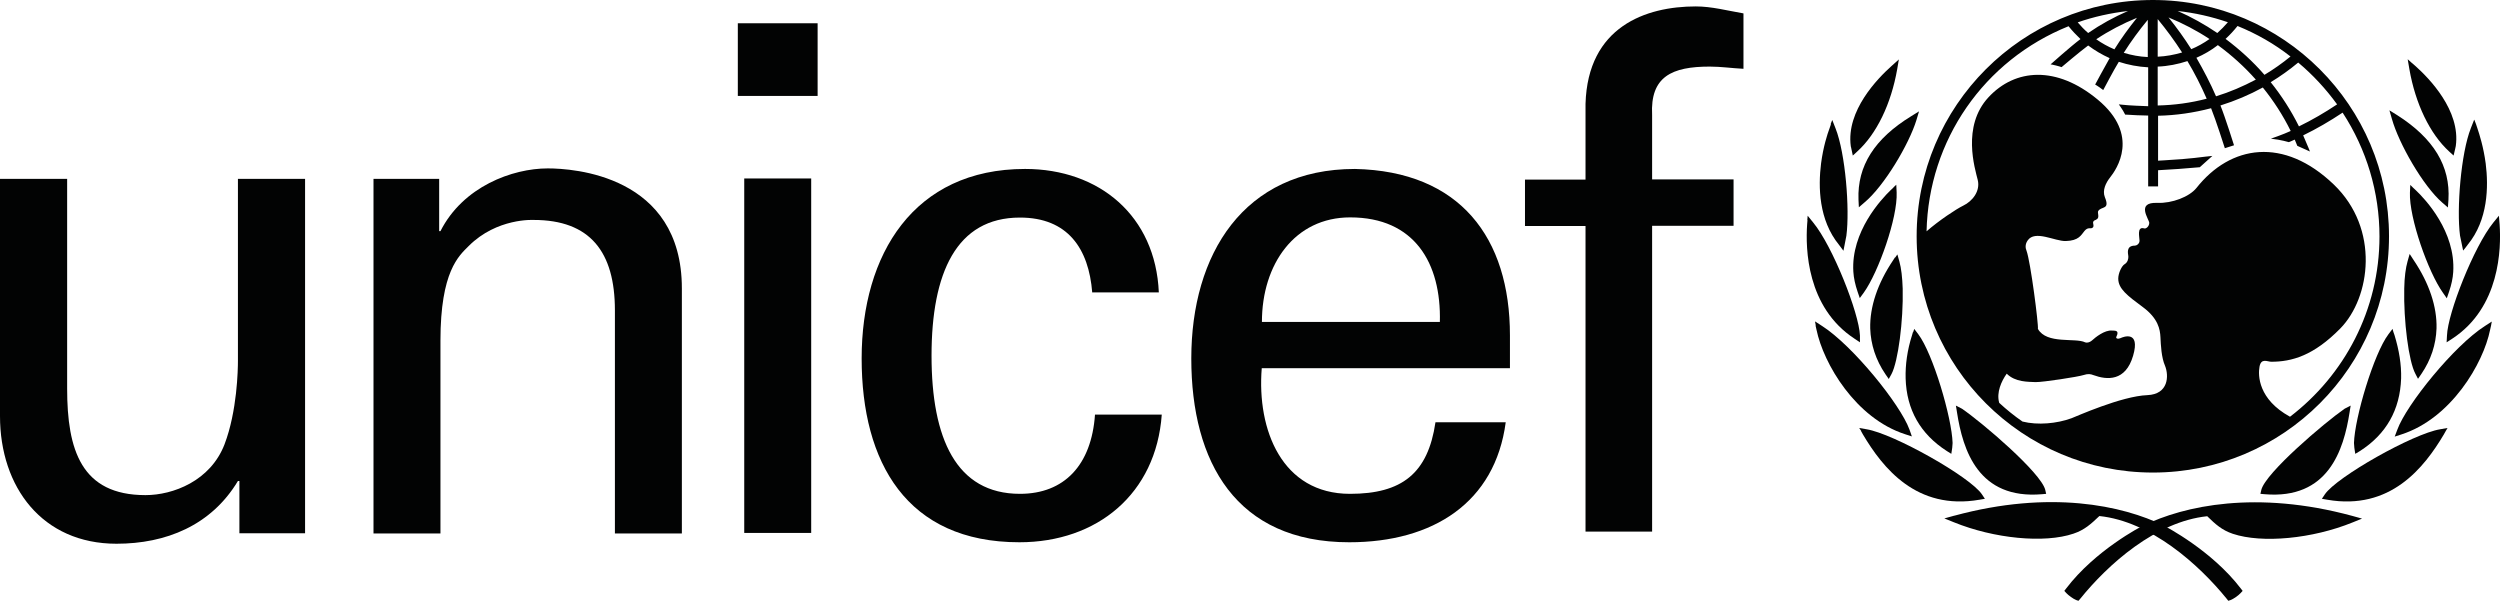 <?xml version="1.0" encoding="UTF-8"?><svg xmlns="http://www.w3.org/2000/svg" viewBox="0 0 136.28 32.75"><defs><style>.a{fill:#020303;}</style></defs><path class="a" d="M117.36,0c-7.11,0-12.88,5.77-12.88,12.88s5.77,12.88,12.88,12.88,12.87-5.77,12.87-12.88S124.45,0,117.36,0m10.04,5.69c-.66,.44-1.36,.85-2.08,1.2-.42-.85-.94-1.66-1.54-2.41,.53-.32,1.03-.68,1.5-1.07,.8,.67,1.51,1.44,2.12,2.28m-5.42-4.27c1.03,.42,2,.97,2.88,1.66-.44,.36-.92,.7-1.42,1-.63-.73-1.35-1.38-2.12-1.96,.24-.22,.45-.45,.65-.7m1,2.92c-.7,.37-1.42,.68-2.17,.91-.31-.72-.68-1.42-1.07-2.1,.41-.18,.81-.41,1.17-.69,.75,.55,1.45,1.18,2.07,1.88m-1.53-3.12c-.18,.21-.37,.4-.57,.58-.69-.47-1.41-.87-2.16-1.2,.94,.1,1.85,.31,2.73,.61m-1,.92c-.31,.22-.65,.41-.99,.55-.37-.59-.79-1.17-1.24-1.73,.78,.32,1.53,.71,2.24,1.18m-2.83-1.09c.47,.57,.92,1.18,1.33,1.82-.44,.13-.88,.21-1.33,.23V1.05Zm0,2.59c.55-.02,1.1-.13,1.62-.3,.39,.65,.74,1.34,1.05,2.05-.87,.23-1.77,.35-2.67,.37V3.64Zm-.54-2.56V3.11c-.45-.02-.88-.1-1.31-.23,.39-.62,.83-1.22,1.31-1.8m-1.82,1.61c-.35-.15-.68-.33-.99-.55,.69-.46,1.44-.85,2.22-1.17-.44,.55-.86,1.12-1.23,1.72m.74-2.09c-.76,.33-1.49,.73-2.17,1.2-.21-.18-.4-.38-.57-.58,.88-.31,1.8-.51,2.74-.62m8.82,22.11c-1.71-.94-1.74-2.24-1.65-2.72,.09-.49,.43-.27,.64-.27,1.12,0,2.31-.33,3.77-1.82,1.64-1.68,2.16-5.42-.36-7.84-2.73-2.62-5.63-2.16-7.49,.19-.39,.48-1.32,.84-2.13,.81-1.19-.05-.44,.9-.44,1.09s-.18,.34-.28,.3c-.41-.12-.25,.49-.25,.67s-.17,.27-.25,.27c-.51,0-.37,.45-.36,.58,.01,.12-.03,.33-.2,.43-.16,.09-.35,.49-.35,.79,0,.55,.5,.93,1.34,1.55,.84,.62,.94,1.22,.96,1.64,.02,.42,.05,1.11,.25,1.56,.22,.55,.19,1.55-.96,1.6-1.41,.05-3.92,1.18-4.14,1.26-.79,.29-1.84,.39-2.67,.18-.45-.31-.87-.65-1.27-1.02-.16-.57,.12-1.18,.41-1.59,.47,.47,1.17,.44,1.57,.46,.39,.01,2.33-.29,2.6-.38,.28-.09,.4-.06,.56,0,.74,.27,1.75,.35,2.16-1.06,.41-1.41-.56-1.02-.68-.96-.12,.06-.29,.04-.23-.08,.18-.36-.09-.32-.24-.33-.4-.04-.92,.38-1.08,.53-.17,.15-.34,.14-.39,.11-.53-.26-2.09,.12-2.57-.73,.04-.23-.4-3.66-.62-4.26-.05-.12-.1-.33,.06-.56,.4-.59,1.49,.05,2.08,.03,.71-.02,.83-.32,1.02-.55,.19-.23,.33-.1,.43-.17,.13-.08,0-.25,.05-.34,.05-.09,.1-.05,.22-.15,.12-.11-.01-.34,.05-.43,.18-.27,.65-.05,.36-.75-.15-.38,.06-.79,.28-1.07,.35-.44,1.67-2.31-.67-4.25-2.24-1.86-4.5-1.7-5.96-.12-1.46,1.58-.73,3.89-.58,4.5,.15,.61-.29,1.16-.79,1.4-.39,.19-1.31,.8-2,1.4,.11-4.96,3.12-9.32,7.74-11.18,.2,.25,.42,.48,.65,.7-.51,.38-1.63,1.38-1.63,1.38,0,0,.15,.02,.29,.06,.1,.02,.31,.09,.31,.09,0,0,.99-.84,1.45-1.18,.36,.27,.75,.5,1.17,.69-.22,.38-.79,1.44-.79,1.44,0,0,.13,.07,.25,.16,.11,.08,.19,.14,.19,.14,0,0,.61-1.16,.85-1.54,.52,.17,1.05,.27,1.6,.3v2.12c-.31-.01-1.08-.04-1.4-.08l-.2-.02,.11,.16c.09,.12,.15,.24,.21,.35l.03,.05h.05c.23,.02,.94,.05,1.2,.05v3.86h.54v-.88c.79-.04,1.44-.09,2.23-.16h.04l.69-.62-.38,.04c-.83,.11-1.57,.16-2.23,.2,0,0-.23,.01-.35,.02v-2.45c.97-.02,1.94-.16,2.89-.41,.26,.64,.75,2.18,.75,2.18l.5-.16s-.48-1.53-.74-2.17c.8-.25,1.58-.58,2.31-.98,.59,.73,1.1,1.52,1.52,2.37-.38,.18-1.08,.42-1.08,.42,.56,.06,.98,.19,.98,.19,0,0,.2-.08,.32-.14,.05,.11,.14,.34,.14,.34l.69,.31-.08-.2s-.23-.55-.29-.68c.74-.36,1.46-.78,2.15-1.24,1.31,2.01,2.01,4.34,2.01,6.75,0,4.01-1.92,7.57-4.88,9.83"/><path class="a" d="M103.31,3.42l-.2,.18c-.75,.67-2.48,2.43-2.22,4.37l.03,.13,.08,.38,.24-.22c1.06-.96,1.85-2.6,2.18-4.49l.09-.53-.2,.18"/><path class="a" d="M99.81,6.77l-.08,.23c-.12,.32-.34,1-.46,1.91-.16,1.28-.13,3.08,.98,4.44l.12,.16,.12,.16,.16-.82c.19-1.45-.05-4.49-.59-5.85l-.18-.46-.09,.23"/><path class="a" d="M98.53,12l-.02,.24c-.09,1.3-.03,4.51,2.58,6.22l.3,.2v-.37c-.05-1.22-1.48-4.86-2.55-6.16l-.3-.37-.02,.24"/><path class="a" d="M98.97,17.75l.05,.22c.38,1.85,2.13,4.83,4.83,5.7l.37,.12-.13-.37c-.5-1.38-3.11-4.6-4.78-5.66l-.37-.24,.04,.22"/><path class="a" d="M104.4,6.2l-.21,.13c-2.01,1.23-2.95,2.72-2.88,4.55l.02,.42,.29-.25c1.09-.9,2.45-3.2,2.85-4.51l.14-.47-.21,.13"/><path class="a" d="M103.22,10.22l-.15,.14c-.51,.49-2.18,2.27-2.04,4.46,.02,.33,.1,.7,.23,1.08l.12,.35,.22-.3c.8-1.12,1.85-4.08,1.79-5.46l-.02-.42-.15,.14"/><path class="a" d="M103.3,14.03l-.11,.17c-.84,1.25-1.27,2.53-1.24,3.71,.03,.87,.3,1.71,.83,2.49l.18,.26,.15-.27c.36-.68,.65-2.9,.61-4.65-.02-.62-.08-1.13-.18-1.48l-.11-.39-.12,.17"/><path class="a" d="M104.28,18.1l-.05,.17c-.26,.81-.37,1.61-.35,2.36,.05,1.7,.8,3.03,2.25,3.96l.24,.15,.05-.33s.02-.26,.02-.26c-.04-1.38-1.07-4.87-1.87-5.93l-.22-.29-.06,.18"/><path class="a" d="M101.45,23.5l.1,.18c1.08,1.82,2.92,4.16,6.36,3.56l.29-.05-.16-.24c-.64-.96-4.82-3.31-6.29-3.55l-.4-.07,.11,.17"/><path class="a" d="M106.53,28.11l-.54,.15,.52,.21c2.19,.89,4.93,1.16,6.52,.62,.6-.2,.96-.53,1.41-.96,2.79,.29,5.41,2.62,6.95,4.52l.08,.1,.12-.04c.17-.06,.44-.26,.55-.38l.11-.12-.1-.13c-1.59-2.08-4.09-3.37-4.2-3.43-2.25-1.1-6.2-1.95-11.41-.54"/><path class="a" d="M106.65,22.29l.03,.19c.32,2.06,1.16,4.76,4.64,4.46l.22-.02-.05-.22c-.24-.94-3.43-3.66-4.54-4.42l-.33-.17,.03,.18"/><path class="a" d="M131.25,3.24l.09,.53c.33,1.89,1.12,3.53,2.17,4.49l.24,.22,.09-.38,.03-.14c.27-1.94-1.46-3.7-2.21-4.37l-.21-.18-.2-.18"/><path class="a" d="M134.87,6.53l-.18,.46c-.54,1.36-.78,4.4-.59,5.85l.17,.82,.13-.16,.12-.16c1.11-1.35,1.14-3.16,.98-4.43-.12-.9-.34-1.58-.45-1.91l-.08-.24-.09-.23"/><path class="a" d="M136.22,11.76l-.3,.37c-1.06,1.3-2.49,4.94-2.53,6.16l-.02,.37,.31-.2c2.6-1.7,2.67-4.91,2.58-6.22l-.02-.24-.02-.24"/><path class="a" d="M135.83,17.53l-.37,.24c-1.67,1.06-4.28,4.28-4.78,5.66l-.14,.37,.37-.12c2.7-.87,4.46-3.86,4.83-5.7l.05-.22,.04-.22"/><path class="a" d="M130.25,6.01l.14,.48c.37,1.32,1.69,3.65,2.76,4.57l.29,.25,.03-.42c.11-1.83-.8-3.34-2.79-4.61l-.21-.13-.21-.13"/><path class="a" d="M131.39,10.08l-.02,.42c-.05,1.38,1,4.34,1.8,5.46l.21,.3,.12-.35c.13-.38,.21-.74,.23-1.08,.14-2.2-1.52-3.97-2.04-4.46l-.15-.14-.15-.15"/><path class="a" d="M131.35,13.86l-.11,.39c-.1,.35-.17,.86-.18,1.48-.04,1.75,.24,3.97,.61,4.65l.14,.27,.18-.26c.53-.78,.8-1.61,.83-2.49,.03-1.18-.4-2.46-1.24-3.71l-.11-.17-.11-.17"/><path class="a" d="M130.42,17.93l-.22,.29c-.8,1.06-1.84,4.55-1.88,5.93,0,0,.02,.26,.02,.26l.05,.33,.25-.15c1.44-.92,2.19-2.25,2.25-3.96,.02-.75-.11-1.54-.36-2.36l-.06-.17-.05-.18"/><path class="a" d="M133.42,23.33l-.4,.07c-1.48,.24-5.65,2.6-6.29,3.55l-.16,.24,.29,.05c3.44,.6,5.28-1.74,6.36-3.56l.1-.18,.1-.17"/><path class="a" d="M116.83,28.65c-.11,.05-2.61,1.34-4.2,3.43l-.1,.13,.11,.12c.11,.12,.38,.32,.54,.38l.12,.04,.08-.09c1.53-1.9,4.14-4.23,6.94-4.52,.44,.43,.8,.76,1.4,.96,1.59,.53,4.33,.27,6.52-.62l.52-.21-.54-.15c-5.2-1.41-9.16-.56-11.4,.54"/><path class="a" d="M128.14,22.11l-.33,.17c-1.11,.77-4.3,3.49-4.54,4.42l-.05,.22,.22,.02c3.48,.3,4.32-2.41,4.64-4.46l.03-.19,.03-.18"/><path class="a" d="M40.22,1.27h4.35v3.96h-4.35V1.27Zm4,27.78h-3.65V9.73h3.65V29.05Z"/><path class="a" d="M12.97,9.75h3.66V29.07h-3.58v-2.85h-.08c-1.46,2.43-3.93,3.42-6.62,3.42-4.04,0-6.35-3.08-6.35-6.96V9.75H3.66v11.43c0,3.35,.77,5.81,4.27,5.81,1.5,0,3.54-.77,4.31-2.77,.69-1.81,.73-4.08,.73-4.54V9.75"/><path class="a" d="M23.93,12.6h.08c1.23-2.43,3.92-3.42,5.85-3.42,1.35,0,7.31,.35,7.31,6.54v13.36h-3.65v-12.16c0-3.19-1.35-4.93-4.43-4.93,0,0-2-.12-3.54,1.42-.54,.54-1.54,1.38-1.54,5.16v10.51h-3.65V9.75h3.58v2.85"/><path class="a" d="M59.54,15.95c-.19-2.41-1.34-4.09-3.94-4.09-3.47,0-4.82,3.02-4.82,7.53s1.34,7.53,4.82,7.53c2.41,0,3.9-1.56,4.09-4.32h3.64c-.31,4.32-3.52,6.96-7.76,6.96-6.15,0-8.6-4.36-8.6-10.02s2.83-10.33,8.91-10.33c4.05,0,7.11,2.56,7.29,6.73h-3.62"/><path class="a" d="M68.78,20.08c-.27,3.36,1.11,6.84,4.81,6.84,2.83,0,4.25-1.11,4.66-3.9h3.83c-.58,4.37-3.95,6.54-8.53,6.54-6.16,0-8.61-4.36-8.61-10.02s2.84-10.33,8.92-10.33c5.73,.12,8.45,3.75,8.45,9.07v1.79h-13.53m9.71-2.52c.08-3.21-1.38-5.7-4.89-5.7-3.02,0-4.81,2.55-4.81,5.7h9.71Z"/><path class="a" d="M86.43,28.98V12.32h-3.3v-2.53h3.3V5.66c.12-4.21,3.29-5.31,6.01-5.31,.87,0,1.72,.23,2.6,.38V3.75c-.62-.03-1.22-.12-1.84-.12-2.06,0-3.25,.54-3.14,2.64v3.51h4.44v2.53h-4.44V28.98h-3.63"/></svg>